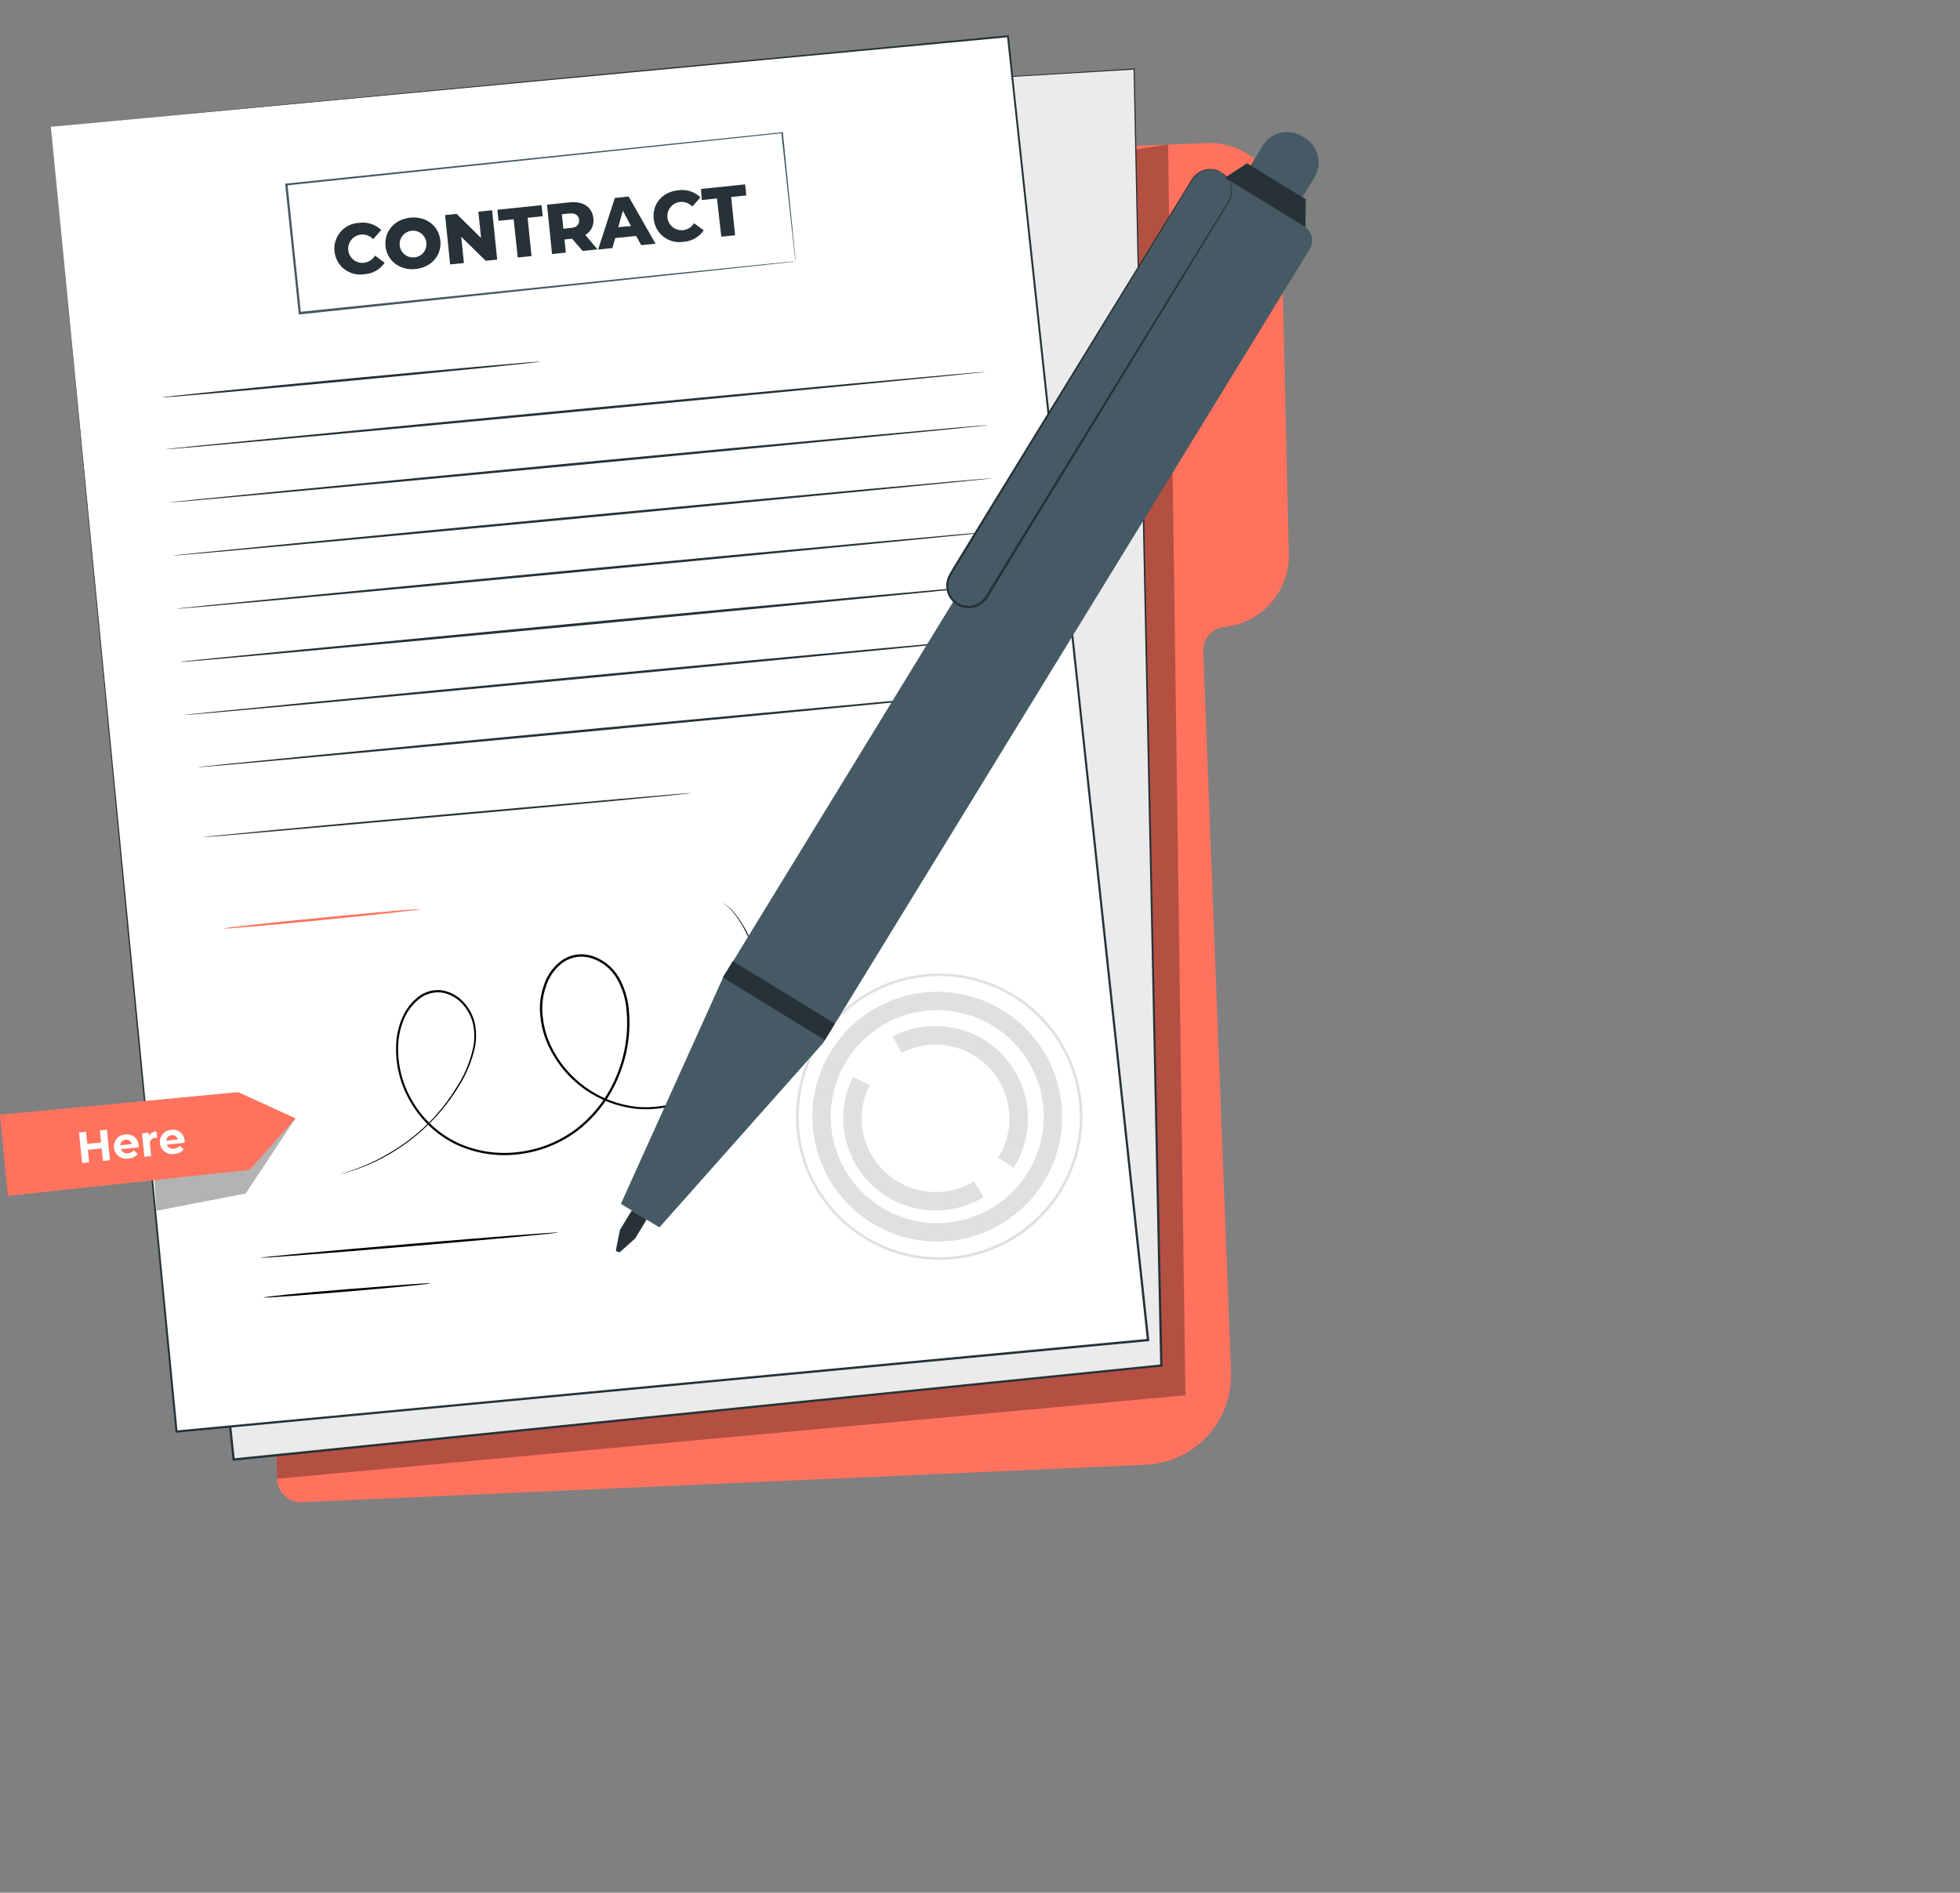 <svg width="205" height="198" viewBox="0 0 205 198" fill="none" xmlns="http://www.w3.org/2000/svg">
<rect x="0" y="0" width="205" height="198" fill="#808080" stroke="none"/>
<path d="M103.076 15.921L126.175 14.961C127.171 14.919 128.165 15.077 129.099 15.424C130.033 15.771 130.889 16.301 131.616 16.983C132.343 17.665 132.927 18.484 133.333 19.395C133.739 20.305 133.96 21.287 133.982 22.283L134.798 57.961C134.841 59.844 134.173 61.674 132.927 63.087C131.682 64.499 129.95 65.391 128.076 65.585C127.448 65.65 126.869 65.952 126.455 66.429C126.041 66.906 125.824 67.523 125.849 68.154L128.753 143.533C128.847 146.001 127.961 148.406 126.288 150.223C124.614 152.04 122.291 153.121 119.823 153.231L31.577 157.149C31.248 157.164 30.92 157.113 30.611 157C30.302 156.887 30.018 156.714 29.777 156.491C29.535 156.268 29.34 155.999 29.204 155.7C29.067 155.4 28.99 155.077 28.979 154.748L25.086 23.877C25.067 23.236 25.296 22.612 25.727 22.136C26.157 21.66 26.755 21.368 27.395 21.323L103.076 15.921Z" fill="#FF725E"/>
<g opacity="0.3">
<path d="M28.913 152.222L28.99 154.695L123.987 145.962L122.172 15.114C122.172 15.114 99.126 18.61 98.694 18.61C98.262 18.61 28.913 152.222 28.913 152.222Z" fill="black"/>
</g>
<path d="M91.05 8.898L118.619 7.217L121.466 142.837L24.433 152.68L10.145 17.77L91.05 8.898Z" fill="#EBEBEB"/>
<path d="M91.073 8.897C91.073 8.897 90.593 8.959 89.633 9.065L85.437 9.545L69.319 11.336L10.154 17.861L10.235 17.76C14.076 53.903 19.055 100.859 24.557 152.674L24.418 152.564L46.168 150.36L121.455 142.731L121.345 142.851C120.13 83.551 119.132 34.915 118.56 7.226L118.623 7.284L98.107 8.508L92.826 8.81L91.04 8.906C91.04 8.906 91.64 8.858 92.821 8.782L98.102 8.446L118.618 7.168H118.675V7.226C119.271 34.919 120.313 83.565 121.585 142.851V142.956H121.479L46.196 150.595L24.447 152.804H24.322V152.684C18.849 100.874 13.884 53.918 10.062 17.77V17.674H10.154L69.3 11.24L85.422 9.497L89.619 9.051C90.564 8.94 91.073 8.897 91.073 8.897Z" fill="#263238"/>
<path d="M5.32 13.267L18.456 149.756L120.083 140.182L105.425 3.794L5.32 13.267Z" fill="white"/>
<path d="M5.32 13.261L105.415 3.692H105.516V3.793C109.641 42.078 114.715 89.255 120.198 140.181V140.306H120.074L119.353 140.373L18.465 149.87H18.355V149.755C10.635 68.95 5.416 14.26 5.32 13.261C5.416 14.26 10.726 68.955 18.571 149.745L18.446 149.644L119.349 140.128L120.069 140.056L119.958 140.196C114.49 89.255 109.434 42.093 105.324 3.803L105.435 3.894L5.32 13.261Z" fill="#263238"/>
<path d="M83.258 116.78C83.265 113.818 84.151 110.924 85.803 108.465C87.456 106.006 89.8 104.092 92.54 102.965C95.279 101.838 98.292 101.549 101.196 102.134C104.1 102.719 106.766 104.152 108.855 106.252C110.945 108.352 112.365 111.024 112.936 113.931C113.507 116.838 113.204 119.849 112.064 122.583C110.924 125.318 108.998 127.653 106.531 129.293C104.064 130.933 101.167 131.805 98.204 131.798C94.231 131.786 90.426 130.197 87.624 127.381C84.822 124.565 83.251 120.753 83.258 116.78ZM112.939 116.852C112.947 113.943 112.091 111.097 110.481 108.675C108.871 106.252 106.579 104.361 103.894 103.241C101.209 102.121 98.252 101.823 95.398 102.384C92.543 102.944 89.919 104.339 87.858 106.391C85.796 108.444 84.389 111.061 83.816 113.913C83.242 116.765 83.527 119.723 84.634 122.413C85.742 125.103 87.622 127.404 90.038 129.025C92.453 130.646 95.295 131.514 98.204 131.52C102.099 131.524 105.837 129.984 108.599 127.237C111.36 124.491 112.921 120.762 112.939 116.867V116.852Z" fill="#E0E0E0"/>
<path d="M84.966 116.785C84.973 114.201 85.746 111.677 87.187 109.533C88.628 107.388 90.672 105.719 93.062 104.736C95.452 103.753 98.079 103.501 100.612 104.012C103.145 104.523 105.469 105.773 107.292 107.605C109.114 109.436 110.352 111.767 110.85 114.303C111.348 116.838 111.082 119.464 110.087 121.849C109.092 124.234 107.413 126.27 105.26 127.699C103.108 129.129 100.581 129.889 97.997 129.883C94.533 129.871 91.215 128.485 88.772 126.03C86.329 123.574 84.96 120.249 84.966 116.785ZM109.164 116.842C109.17 114.639 108.522 112.484 107.303 110.649C106.083 108.814 104.347 107.382 102.314 106.533C100.28 105.685 98.041 105.459 95.879 105.884C93.717 106.308 91.73 107.364 90.168 108.919C88.606 110.473 87.541 112.455 87.106 114.615C86.671 116.775 86.887 119.016 87.725 121.053C88.564 123.09 89.988 124.833 91.817 126.062C93.646 127.29 95.798 127.948 98.002 127.952C100.95 127.956 103.78 126.792 105.872 124.714C107.964 122.637 109.148 119.815 109.164 116.866V116.842Z" fill="#E0E0E0"/>
<path d="M88.193 116.977C88.196 115.475 88.551 113.995 89.23 112.656L90.949 113.525C90.403 114.599 90.12 115.787 90.123 116.991C90.128 118.362 90.497 119.706 91.191 120.888C91.886 122.069 92.882 123.045 94.077 123.716C95.272 124.386 96.624 124.728 97.994 124.706C99.364 124.683 100.704 124.298 101.876 123.588L102.885 125.23C101.419 126.121 99.743 126.606 98.028 126.635C96.314 126.665 94.622 126.237 93.127 125.397C91.631 124.557 90.386 123.335 89.519 121.855C88.653 120.375 88.195 118.692 88.193 116.977Z" fill="#E0E0E0"/>
<path d="M93.384 108.426C95.267 107.446 97.421 107.113 99.512 107.479C101.604 107.845 103.516 108.889 104.955 110.45C106.393 112.012 107.278 114.003 107.471 116.118C107.665 118.232 107.157 120.351 106.026 122.148L104.398 121.12C105.298 119.682 105.699 117.987 105.541 116.298C105.384 114.609 104.675 113.018 103.525 111.771C102.375 110.524 100.847 109.689 99.176 109.395C97.505 109.101 95.784 109.365 94.277 110.145L93.384 108.426Z" fill="#E0E0E0"/>
<path d="M34.987 26.292C34.947 25.926 34.983 25.555 35.092 25.204C35.202 24.852 35.382 24.526 35.623 24.247C35.863 23.968 36.158 23.741 36.49 23.581C36.822 23.421 37.183 23.33 37.551 23.316C37.969 23.253 38.396 23.288 38.799 23.417C39.202 23.546 39.57 23.766 39.874 24.06L39.029 25.02C38.867 24.848 38.668 24.715 38.447 24.632C38.225 24.549 37.988 24.517 37.752 24.54C37.559 24.559 37.37 24.617 37.199 24.709C37.027 24.801 36.875 24.927 36.752 25.077C36.629 25.228 36.536 25.402 36.48 25.589C36.424 25.775 36.405 25.971 36.425 26.165C36.444 26.359 36.502 26.547 36.594 26.719C36.687 26.89 36.812 27.042 36.962 27.165C37.114 27.289 37.287 27.381 37.474 27.437C37.66 27.493 37.856 27.512 38.05 27.492C38.291 27.467 38.522 27.386 38.725 27.255C38.929 27.124 39.099 26.947 39.222 26.739L40.235 27.483C39.999 27.833 39.685 28.124 39.317 28.332C38.95 28.541 38.539 28.661 38.117 28.683C37.753 28.746 37.379 28.734 37.02 28.645C36.661 28.558 36.324 28.396 36.03 28.172C35.736 27.947 35.491 27.664 35.312 27.341C35.133 27.017 35.022 26.66 34.987 26.292Z" fill="#263238"/>
<path d="M40.321 25.745C40.162 24.199 41.281 22.936 42.913 22.768C44.546 22.6 45.9 23.608 46.058 25.169C46.217 26.729 45.098 27.978 43.465 28.146C41.833 28.314 40.479 27.296 40.321 25.745ZM44.584 25.308C44.541 25.038 44.419 24.786 44.234 24.584C44.049 24.383 43.809 24.239 43.544 24.172C43.278 24.105 42.999 24.117 42.74 24.207C42.482 24.296 42.255 24.46 42.088 24.677C41.922 24.894 41.822 25.155 41.802 25.428C41.782 25.701 41.842 25.974 41.975 26.213C42.108 26.452 42.309 26.647 42.551 26.774C42.794 26.901 43.068 26.953 43.341 26.926C43.532 26.909 43.717 26.852 43.885 26.76C44.053 26.668 44.2 26.542 44.317 26.39C44.434 26.238 44.518 26.063 44.564 25.877C44.61 25.691 44.617 25.497 44.584 25.308Z" fill="#263238"/>
<path d="M51.474 21.995L52.002 27.161L50.801 27.281L48.237 24.765L48.521 27.517L47.08 27.66L46.552 22.499L47.752 22.374L50.316 24.895L50.033 22.144L51.474 21.995Z" fill="#263238"/>
<path d="M53.725 22.936L52.141 23.099L52.02 21.942L56.644 21.462L56.764 22.619L55.184 22.782L55.593 26.787L54.152 26.935L53.725 22.936Z" fill="#263238"/>
<path d="M59.838 24.972L59.041 25.053L59.18 26.427L57.74 26.576L57.211 21.409L59.569 21.169C60.98 21.025 61.941 21.649 62.061 22.845C62.109 23.185 62.054 23.532 61.903 23.841C61.753 24.15 61.513 24.406 61.216 24.578L62.498 26.091L60.932 26.249L59.838 24.972ZM59.578 22.331L58.767 22.413L58.925 23.925L59.737 23.844C60.342 23.781 60.615 23.469 60.568 22.999C60.52 22.528 60.183 22.283 59.578 22.331Z" fill="#263238"/>
<path d="M66.534 24.683L64.35 24.904L64.047 25.951L62.559 26.105L64.307 20.708L65.747 20.559L68.561 25.49L67.067 25.644L66.534 24.683ZM65.997 23.651L65.147 22.043L64.667 23.762L65.997 23.651Z" fill="#263238"/>
<path d="M68.369 22.879C68.211 21.304 69.301 20.07 70.938 19.902C71.356 19.84 71.782 19.876 72.184 20.005C72.586 20.134 72.953 20.353 73.257 20.646L72.412 21.607C72.25 21.434 72.051 21.301 71.829 21.218C71.608 21.135 71.37 21.103 71.135 21.126C70.743 21.166 70.384 21.36 70.135 21.666C69.887 21.971 69.769 22.362 69.81 22.754C69.85 23.145 70.044 23.505 70.349 23.754C70.654 24.002 71.046 24.119 71.437 24.079C71.672 24.054 71.899 23.976 72.099 23.849C72.299 23.723 72.467 23.552 72.59 23.349L73.607 24.093C73.37 24.444 73.055 24.734 72.687 24.942C72.319 25.15 71.907 25.271 71.485 25.294C71.12 25.355 70.746 25.34 70.387 25.249C70.028 25.159 69.692 24.995 69.399 24.768C69.106 24.541 68.864 24.256 68.686 23.931C68.509 23.606 68.401 23.248 68.369 22.879Z" fill="#263238"/>
<path d="M74.99 20.761L73.406 20.924L73.31 19.767L77.934 19.287L78.054 20.444L76.474 20.607L76.882 24.611L75.442 24.76L74.99 20.761Z" fill="#263238"/>
<path d="M103.019 38.905C103.019 38.977 83.848 40.825 60.193 43.077C36.537 45.329 17.342 47.067 17.337 46.995C17.332 46.923 36.503 45.074 60.169 42.827C83.834 40.58 103.015 38.837 103.019 38.905Z" fill="#263238"/>
<path d="M56.505 37.834C56.505 37.901 47.662 38.794 36.739 39.827C25.816 40.859 16.958 41.637 16.953 41.569C16.948 41.502 25.792 40.609 36.72 39.577C47.647 38.545 56.505 37.767 56.505 37.834Z" fill="#263238"/>
<path d="M103.393 44.469C103.393 44.537 84.222 46.39 60.562 48.637C36.901 50.884 17.716 52.627 17.706 52.559C17.697 52.492 36.873 50.639 60.542 48.387C84.212 46.136 103.384 44.397 103.393 44.469Z" fill="#263238"/>
<path d="M103.769 50.029C103.769 50.096 84.597 51.949 60.937 54.196C37.276 56.443 18.096 58.186 18.096 58.119C18.096 58.052 37.262 56.198 60.927 53.951C84.593 51.704 103.759 49.962 103.769 50.029Z" fill="#263238"/>
<path d="M104.138 55.589C104.138 55.661 84.967 57.509 61.311 59.761C37.656 62.013 18.46 63.751 18.456 63.679C18.451 63.607 37.622 61.758 61.287 59.511C84.952 57.264 104.133 55.522 104.138 55.589Z" fill="#263238"/>
<path d="M104.517 61.173C104.517 61.24 85.346 63.093 61.691 65.34C38.035 67.587 18.835 69.335 18.83 69.244C18.825 69.153 37.996 67.323 61.662 65.071C85.327 62.82 104.517 61.082 104.517 61.173Z" fill="#263238"/>
<path d="M104.887 66.713C104.887 66.781 85.715 68.634 62.06 70.881C38.404 73.128 19.209 74.871 19.204 74.803C19.199 74.736 38.37 72.883 62.036 70.636C85.701 68.389 104.882 66.646 104.887 66.713Z" fill="#263238"/>
<path d="M105.262 72.273C105.262 72.345 86.34 74.193 63.011 76.392C39.682 78.591 20.722 80.329 20.712 80.257C20.703 80.185 39.629 78.337 62.987 76.143C86.345 73.948 105.252 72.215 105.262 72.273Z" fill="#263238"/>
<path d="M72.244 82.97C72.244 83.042 60.826 84.127 46.725 85.371C32.624 86.615 21.192 87.637 21.188 87.58C21.183 87.522 32.605 86.427 46.706 85.179C60.807 83.931 72.239 82.903 72.244 82.97Z" fill="#263238"/>
<path d="M58.369 128.937C58.369 129.009 51.421 129.652 42.842 130.377C34.262 131.102 27.295 131.64 27.291 131.573C27.286 131.505 34.238 130.857 42.822 130.132C51.407 129.407 58.364 128.87 58.369 128.937Z" fill="black"/>
<path d="M45.016 134.247C45.016 134.319 41.117 134.703 36.302 135.111C31.486 135.52 27.573 135.798 27.568 135.731C27.564 135.664 31.462 135.251 36.283 134.867C41.103 134.482 45.006 134.18 45.016 134.247Z" fill="black"/>
<path d="M43.945 95.108C43.945 95.175 39.36 95.684 33.694 96.246C28.029 96.808 23.425 97.206 23.415 97.129C23.405 97.052 28 96.553 33.67 95.996C39.341 95.439 43.935 95.041 43.945 95.108Z" fill="#FF725E"/>
<g opacity="0.3">
<path d="M16.362 126.661L25.691 124.856L30.909 116.991L16.04 121.874L16.362 126.661Z" fill="black"/>
</g>
<path d="M0 116.613L24.909 114.25L30.91 116.992L26.123 122.379L0.821 125.106L0 116.613Z" fill="#FF725E"/>
<path d="M11.186 118.177L11.503 121.37L10.764 121.447L10.634 120.136L9.194 120.28L9.323 121.591L8.584 121.663L8.262 118.47L9.002 118.398L9.131 119.656L10.572 119.512L10.447 118.249L11.186 118.177Z" fill="white"/>
<path d="M14.499 120.035L12.641 120.218C12.695 120.367 12.8 120.492 12.939 120.57C13.078 120.648 13.24 120.672 13.395 120.64C13.509 120.634 13.62 120.605 13.722 120.554C13.823 120.502 13.913 120.43 13.986 120.342L14.408 120.717C14.291 120.86 14.145 120.977 13.98 121.06C13.814 121.143 13.633 121.19 13.448 121.197C13.273 121.232 13.093 121.23 12.918 121.192C12.744 121.153 12.58 121.078 12.436 120.973C12.293 120.867 12.172 120.732 12.084 120.577C11.995 120.423 11.94 120.251 11.921 120.073C11.901 119.903 11.916 119.731 11.966 119.566C12.015 119.402 12.098 119.25 12.209 119.119C12.319 118.988 12.456 118.881 12.61 118.805C12.763 118.729 12.931 118.685 13.102 118.676C13.271 118.65 13.444 118.659 13.608 118.704C13.774 118.748 13.927 118.827 14.06 118.935C14.193 119.042 14.301 119.177 14.378 119.329C14.456 119.481 14.5 119.648 14.509 119.819C14.499 119.896 14.499 119.973 14.499 120.035ZM12.579 119.805L13.789 119.685C13.753 119.542 13.667 119.416 13.546 119.332C13.426 119.247 13.279 119.208 13.132 119.223C12.985 119.237 12.849 119.304 12.747 119.411C12.646 119.518 12.586 119.657 12.579 119.805Z" fill="white"/>
<path d="M16.368 118.365L16.435 119.023H16.272C16.18 119.023 16.089 119.045 16.006 119.086C15.924 119.127 15.852 119.186 15.796 119.26C15.741 119.333 15.703 119.418 15.685 119.509C15.668 119.599 15.671 119.692 15.696 119.781L15.811 120.938L15.1 121.01L14.851 118.557L15.532 118.49L15.566 118.811C15.654 118.678 15.773 118.568 15.912 118.49C16.052 118.412 16.208 118.369 16.368 118.365Z" fill="white"/>
<path d="M19.305 119.551L17.447 119.738C17.502 119.887 17.608 120.012 17.746 120.089C17.884 120.167 18.046 120.192 18.201 120.161C18.315 120.154 18.426 120.124 18.527 120.073C18.629 120.022 18.719 119.95 18.792 119.863L19.214 120.233C19.098 120.377 18.952 120.494 18.786 120.577C18.621 120.66 18.439 120.706 18.254 120.713C18.079 120.749 17.898 120.747 17.724 120.709C17.549 120.671 17.385 120.596 17.241 120.49C17.097 120.384 16.977 120.249 16.889 120.094C16.8 119.939 16.745 119.767 16.727 119.589C16.708 119.419 16.724 119.247 16.773 119.083C16.823 118.919 16.906 118.767 17.017 118.636C17.127 118.505 17.263 118.398 17.417 118.322C17.57 118.246 17.737 118.202 17.908 118.192C18.077 118.166 18.25 118.176 18.415 118.221C18.58 118.267 18.734 118.346 18.866 118.454C18.999 118.562 19.107 118.697 19.184 118.849C19.262 119.002 19.306 119.169 19.315 119.34C19.305 119.412 19.305 119.493 19.305 119.551ZM17.385 119.325L18.595 119.2C18.561 119.058 18.476 118.933 18.355 118.85C18.234 118.768 18.087 118.733 17.942 118.754C17.796 118.764 17.66 118.828 17.559 118.934C17.458 119.039 17.401 119.179 17.399 119.325H17.385Z" fill="white"/>
<path d="M75.528 94.494C75.558 94.5 75.587 94.51 75.614 94.522C75.7 94.552 75.782 94.591 75.859 94.638C76.161 94.82 76.431 95.048 76.661 95.315C77.533 96.347 78.216 97.526 78.677 98.796C79.482 100.782 79.84 102.921 79.724 105.061C79.677 105.711 79.563 106.355 79.383 106.982C79.182 107.642 78.927 108.284 78.62 108.902C77.949 110.245 77.049 111.46 75.96 112.493C74.768 113.64 73.373 114.553 71.845 115.187C70.183 115.874 68.38 116.152 66.588 115.998C64.613 115.789 62.725 115.072 61.108 113.918C59.491 112.764 58.2 111.211 57.36 109.411C56.91 108.448 56.627 107.415 56.525 106.357C56.387 105.274 56.502 104.173 56.861 103.141C57.19 102.059 57.864 101.114 58.781 100.452C59.26 100.131 59.808 99.927 60.38 99.857C60.957 99.792 61.542 99.859 62.089 100.053C63.194 100.453 64.124 101.226 64.72 102.238C65.307 103.26 65.664 104.397 65.767 105.57C66.001 107.945 65.646 110.341 64.735 112.546C63.845 114.767 62.39 116.717 60.515 118.202C58.67 119.621 56.471 120.505 54.158 120.756C51.928 121.024 49.668 120.657 47.638 119.695C45.704 118.735 44.091 117.234 42.995 115.374C41.931 113.622 41.388 111.604 41.43 109.555C41.432 108.568 41.621 107.591 41.987 106.674C42.333 105.781 42.897 104.988 43.629 104.37C43.986 104.069 44.402 103.846 44.849 103.713C45.297 103.581 45.768 103.543 46.231 103.602C47.121 103.747 47.933 104.198 48.526 104.879C49.103 105.514 49.501 106.291 49.678 107.13C49.831 107.923 49.831 108.738 49.678 109.531C49.358 110.998 48.78 112.396 47.969 113.66C47.279 114.801 46.474 115.869 45.568 116.848C44.125 118.424 42.444 119.764 40.585 120.819C39.418 121.493 38.182 122.039 36.897 122.446C36.019 122.725 35.544 122.821 35.544 122.821L35.884 122.715C36.11 122.638 36.451 122.562 36.883 122.398C38.156 121.971 39.38 121.413 40.537 120.732C42.372 119.69 44.034 118.368 45.463 116.814C46.353 115.835 47.144 114.771 47.825 113.636C48.624 112.388 49.19 111.005 49.496 109.555C49.647 108.778 49.647 107.979 49.496 107.202C49.32 106.397 48.936 105.652 48.382 105.042C47.816 104.4 47.046 103.973 46.202 103.832C45.765 103.779 45.323 103.818 44.901 103.944C44.48 104.07 44.089 104.282 43.754 104.567C43.049 105.162 42.507 105.927 42.179 106.79C41.83 107.678 41.647 108.624 41.641 109.579C41.608 111.587 42.146 113.564 43.192 115.278C44.267 117.093 45.846 118.556 47.739 119.489C49.728 120.43 51.944 120.79 54.129 120.526C56.401 120.278 58.56 119.409 60.37 118.015C62.211 116.555 63.639 114.64 64.514 112.46C65.411 110.289 65.758 107.931 65.522 105.594C65.425 104.458 65.081 103.357 64.514 102.368C63.95 101.403 63.065 100.667 62.013 100.289C61.501 100.104 60.954 100.038 60.414 100.097C59.88 100.166 59.369 100.356 58.921 100.654C58.049 101.286 57.408 102.187 57.096 103.217C56.751 104.218 56.637 105.283 56.765 106.333C56.867 107.366 57.142 108.373 57.576 109.315C58.396 111.077 59.656 112.599 61.234 113.733C62.813 114.867 64.656 115.576 66.588 115.792C68.347 115.943 70.117 115.669 71.749 114.995C73.257 114.375 74.636 113.479 75.816 112.354C76.896 111.338 77.79 110.141 78.457 108.816C78.763 108.209 79.019 107.578 79.22 106.929C79.399 106.316 79.515 105.687 79.566 105.052C79.694 102.923 79.353 100.792 78.567 98.81C78.117 97.546 77.453 96.368 76.603 95.329C76.378 95.063 76.116 94.831 75.826 94.638C75.729 94.585 75.63 94.537 75.528 94.494Z" fill="black"/>
<path d="M83.2 27.329C83.2 27.329 83.2 27.248 83.166 27.094C83.133 26.94 83.123 26.705 83.09 26.412C83.022 25.802 82.921 24.919 82.792 23.771C82.542 21.467 82.177 18.111 81.716 13.867L81.803 13.934L29.954 19.402L30.065 19.263C30.545 23.887 31.025 28.386 31.472 32.735L31.337 32.625L68.335 28.818L79.234 27.713L82.172 27.42L82.941 27.348H83.205L82.955 27.382L82.206 27.468L79.301 27.79L68.436 28.957L31.361 32.889H31.241V32.769C30.79 28.448 30.315 23.92 29.834 19.326V19.201H29.959L81.812 13.833H81.889V13.905C82.317 18.173 82.653 21.549 82.883 23.863C82.998 25.005 83.08 25.884 83.142 26.489C83.166 26.777 83.19 27.003 83.205 27.161L83.2 27.329Z" fill="#455A64"/>
<path d="M95.903 83.919C95.722 83.712 95.501 83.543 95.253 83.422C94.687 83.094 94.07 82.865 93.427 82.744C92.782 82.623 92.121 82.616 91.475 82.726C90.981 82.813 90.705 82.936 90.712 82.962C91.6 82.843 92.501 82.848 93.387 82.976C94.263 83.18 95.109 83.497 95.903 83.919Z" fill="#263238"/>
<path d="M130.567 17.7L132.071 15.243C132.486 14.566 133.153 14.08 133.926 13.894C134.698 13.709 135.513 13.837 136.191 14.252L136.494 14.437C137.171 14.852 137.657 15.519 137.842 16.292C138.028 17.064 137.9 17.879 137.485 18.557L135.981 21.014L130.567 17.7Z" fill="#455A64"/>
<path d="M64.942 125.936L75.618 102.278L126.292 19.502C126.529 19.116 126.91 18.84 127.35 18.734C127.791 18.628 128.255 18.7 128.643 18.936L136.425 23.701C136.617 23.818 136.783 23.971 136.916 24.153C137.048 24.335 137.143 24.54 137.196 24.759C137.248 24.977 137.257 25.203 137.222 25.425C137.187 25.647 137.109 25.86 136.992 26.051L86.083 109.119L68.97 128.399L64.942 125.936Z" fill="#455A64"/>
<path d="M66.076 126.634L64.84 128.659L64.422 130.746C64.446 130.954 64.605 130.996 64.838 130.986L66.427 129.559L67.639 127.575L66.076 126.634Z" fill="#263238"/>
<path d="M76.643 100.542L75.593 102.258L86.281 108.8L87.331 107.084L76.643 100.542Z" fill="#263238"/>
<path d="M127.752 18.04C128.256 18.349 128.616 18.847 128.754 19.422C128.892 19.997 128.795 20.604 128.486 21.108L103.197 62.424C102.887 62.928 102.39 63.289 101.814 63.427C101.238 63.566 100.631 63.47 100.126 63.162C99.622 62.852 99.262 62.355 99.124 61.78C98.986 61.204 99.083 60.598 99.392 60.094L124.681 18.778C124.991 18.274 125.488 17.913 126.064 17.774C126.64 17.636 127.247 17.731 127.752 18.04Z" fill="#455A64"/>
<path d="M127.752 18.039C127.422 17.863 127.058 17.76 126.684 17.739C126.229 17.727 125.781 17.856 125.401 18.107C125.159 18.261 124.95 18.463 124.787 18.7C124.636 18.962 124.468 19.253 124.272 19.545L118.09 29.675L108.914 44.724L103.484 53.602L100.624 58.315L99.894 59.513C99.628 59.886 99.413 60.294 99.255 60.724C99.137 61.162 99.164 61.627 99.332 62.049C99.5 62.471 99.8 62.827 100.187 63.064C100.574 63.301 101.028 63.407 101.48 63.365C101.932 63.323 102.358 63.136 102.695 62.832C103.008 62.497 103.274 62.12 103.485 61.714L104.215 60.516L107.093 55.819L112.537 46.948L121.763 31.928L127.997 21.812C128.172 21.508 128.363 21.236 128.516 20.97C128.652 20.717 128.737 20.44 128.765 20.154C128.812 19.705 128.719 19.253 128.499 18.858C128.312 18.535 128.057 18.257 127.75 18.044C127.835 18.085 127.917 18.132 127.995 18.185C128.221 18.358 128.412 18.573 128.555 18.819C128.786 19.223 128.887 19.687 128.845 20.151C128.82 20.445 128.736 20.732 128.597 20.994C128.438 21.268 128.275 21.551 128.097 21.859L121.925 32.011L112.745 47.057L107.316 55.942L104.444 60.638L103.714 61.835L103.361 62.446C103.233 62.66 103.075 62.854 102.89 63.022C102.513 63.361 102.036 63.569 101.532 63.614C101.027 63.66 100.521 63.542 100.089 63.277C99.656 63.012 99.322 62.614 99.134 62.144C98.946 61.673 98.915 61.154 99.046 60.664C99.11 60.423 99.211 60.193 99.345 59.983L99.698 59.372L100.428 58.174L103.304 53.481L108.747 44.61L117.973 29.591L124.211 19.477C124.387 19.173 124.55 18.89 124.737 18.633C124.911 18.392 125.129 18.187 125.38 18.028C125.77 17.777 126.229 17.654 126.692 17.677C126.976 17.691 127.253 17.761 127.51 17.883C127.594 17.93 127.675 17.982 127.752 18.039Z" fill="#263238"/>
<path d="M128.096 18.604L130.433 17.082L136.575 20.838L136.538 23.772L128.096 18.604Z" fill="#263238"/>
</svg>
